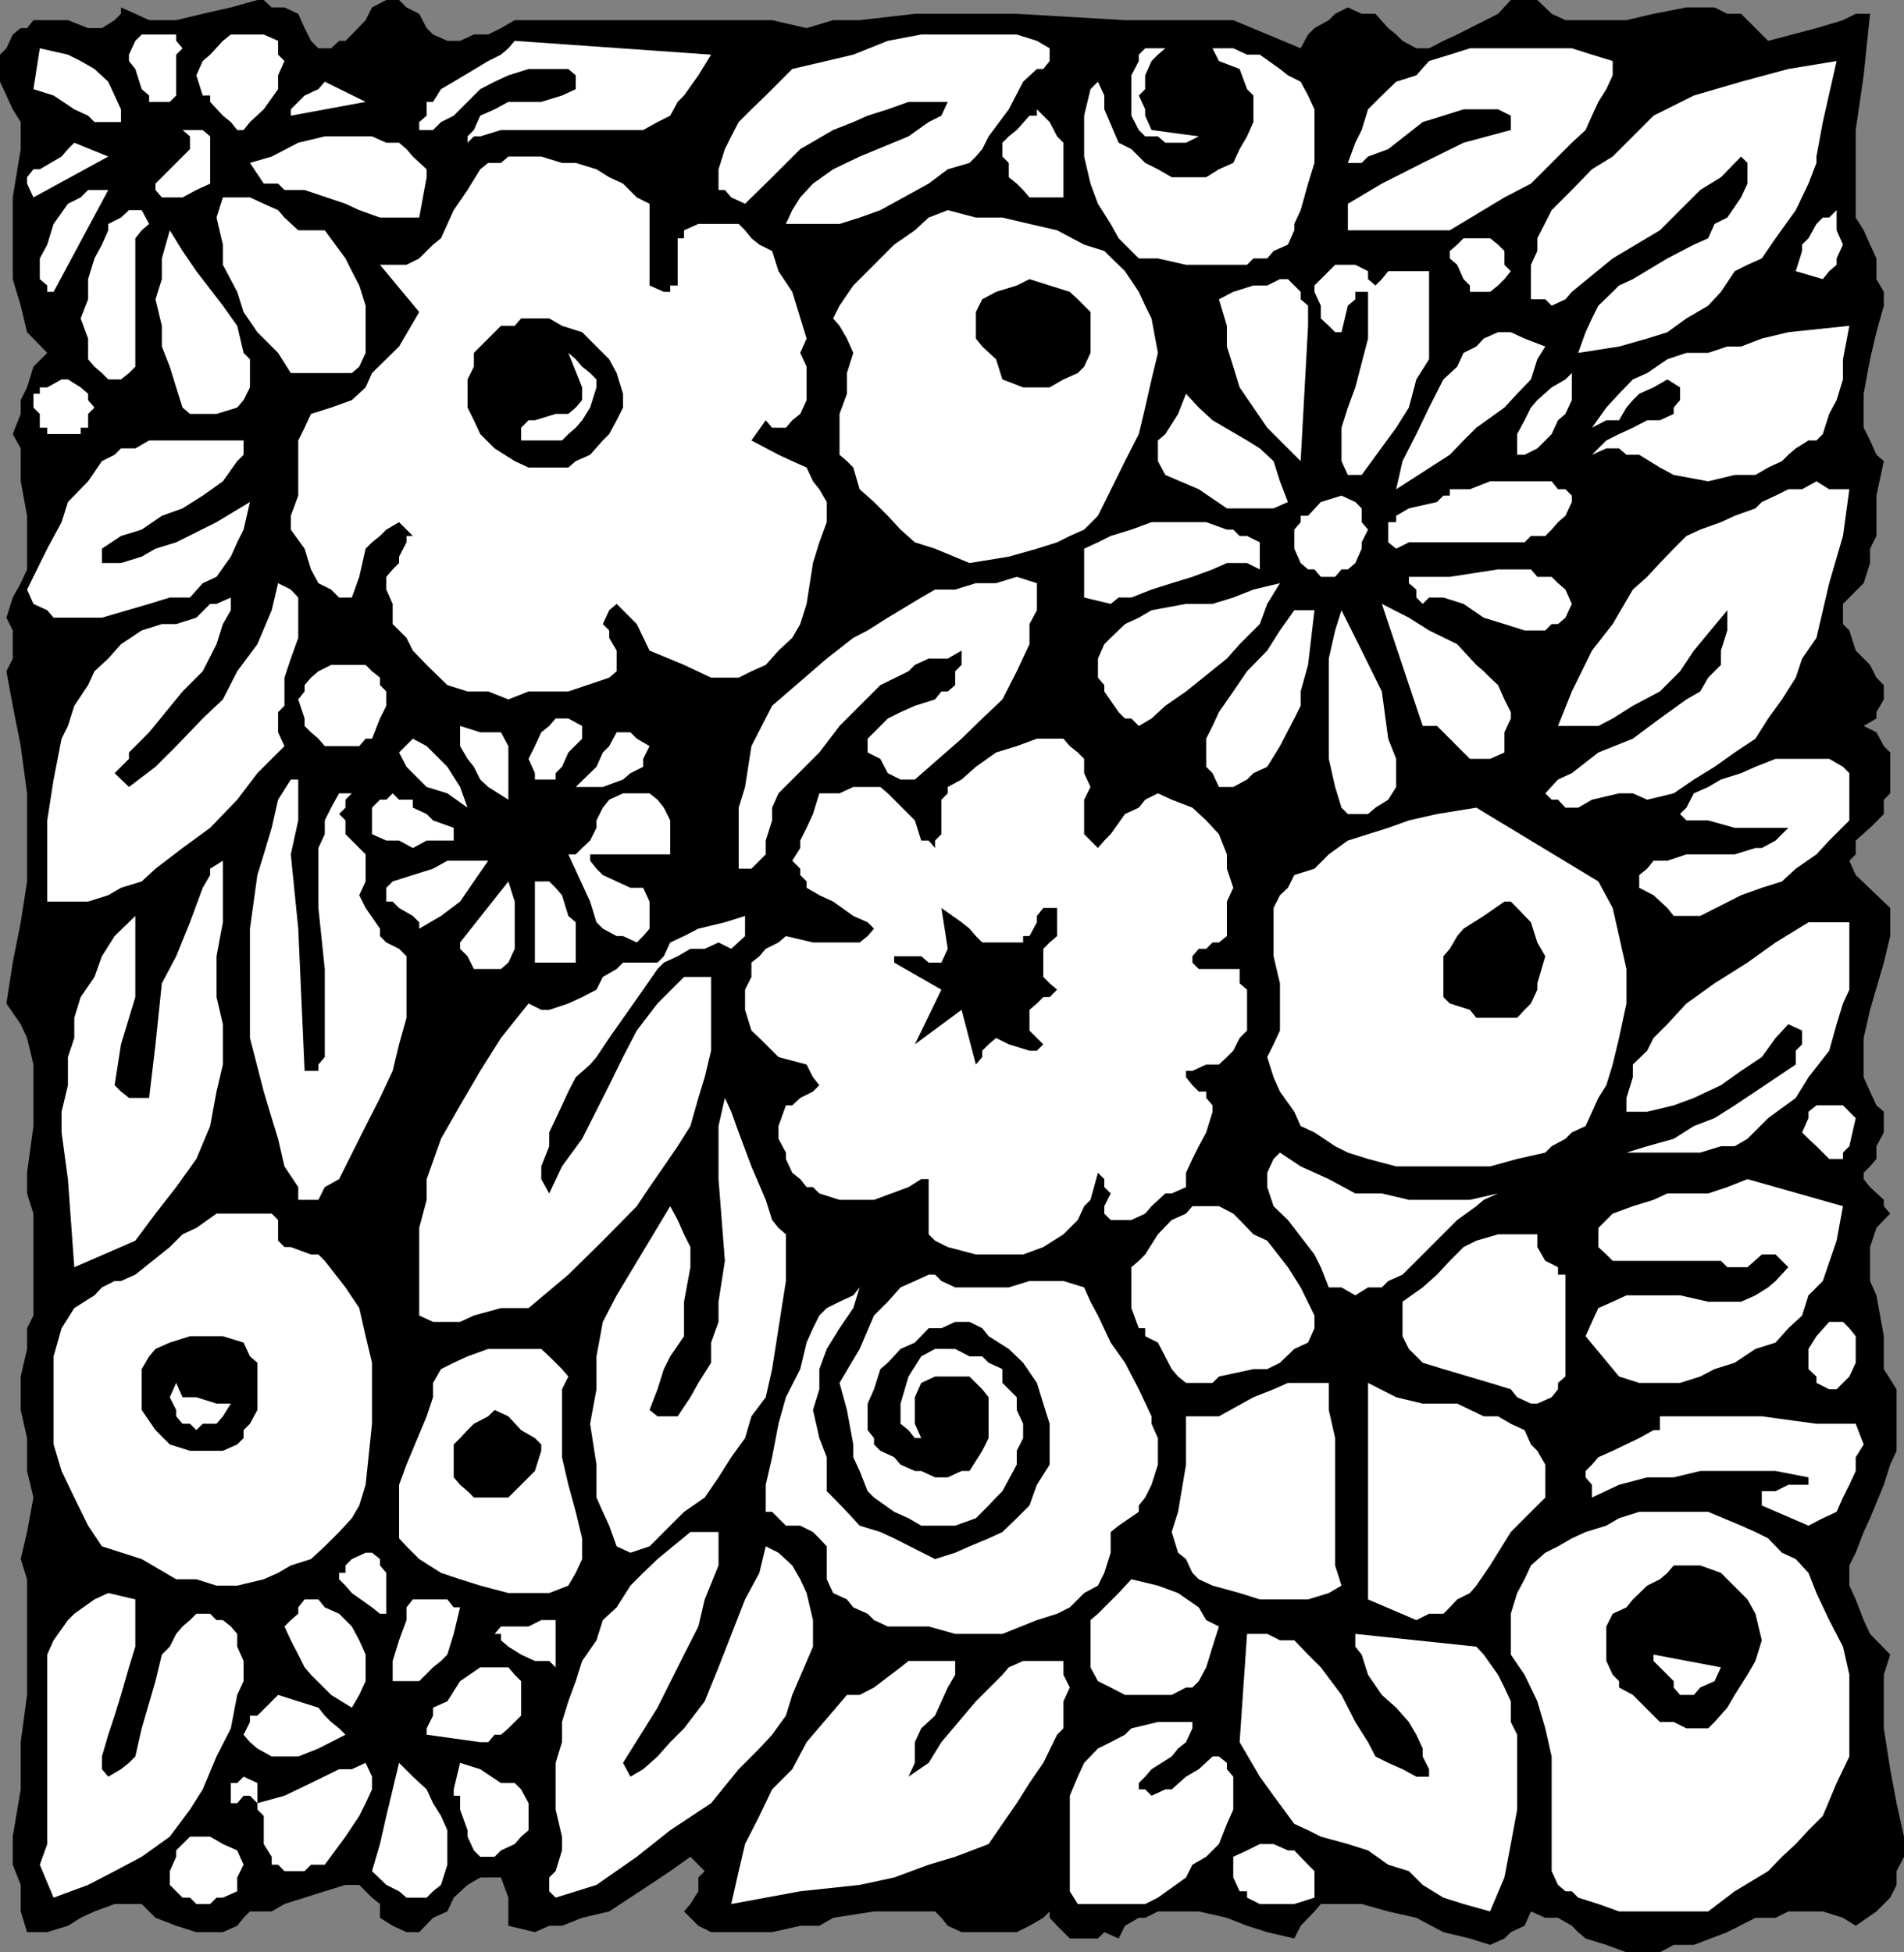 <svg xmlns="http://www.w3.org/2000/svg" width="358.801" height="367.898"><rect width="100%" height="100%" fill="#808080" stroke="none"/><path d="m333.203 7.7 9.098-2.4 5-1.5 2.402-1.198h2.7l-1.2 11.597-1.5 10.301V41l1.5 2.398 1.2 2.704 1.199 2.597v3.903L355 55v2.602l-1.398 5-1.2 5.097-1.199 6.5v6.403l1.2 2.398 1.199 2.7L355 86.897l-1.398 6.5V101l-1.2 2.398v2.704l-1.199 3.796-3.902 3.903v3.8l1.199 1.2 1.203 3.8 2.7 2.7 1.199 2.398 1.398 1.403v2.699l-1.398 2.398v1.2l-2.399 1.402 2.399 1.199 1.398 2.602 1.203 1.199v7.699L355 150.7v2.698L352.402 156l-2.699 2.398V161l-1.203 1.2 1.203 2.698 6.5 6.204v5.296l-1.203 5-2.598 8.903-1.199 5.3V203l1.2 2.7 1.199 2.6 1.398 1.2v3.898L353.602 216v2.398l-1.2 1.403-1.199 1.199v1.2l1.2 1.5 2.597 2.402v1.199l1.203 1.398-1.203 1.2-1.398 1.5-1.2 3.601v6.398l1.2 2.704L355 251.8v6.2l2.402 3.8v11.598L356.203 276 355 279.8l-2.598 6.302-1.199 2.597-1.5 3.903L348.5 295v3.8l1.203 2.598 1.5 3.903 1.2 2.597 3.8 3.903-1.203 3.8V325.7l1.203 7.7 1.2 6.402 1.398 6.3v3.797l-1.399 2.704v2.597l-1.199 2.403-2.601 2.597-3.899 2.7-2.402-1.5-3.801-1.2H337l-2.398 1.2H330.8l-5.301 2.703-6.297 2.398h-3.8l-2.602 1.398h-6.3l-3.797-1.398-3.902-1.2-1.399-1.198-1.199-1.204-2.601-1.5h-2.399L288.5 360.2l-1.2 2.7-2.597 1.203-1.203 1.199-2.7 1.199-3.8-1.2-5-1.198-5.098-2.704-5.3-1.199-5-1.398h-7.7l-1.199 1.398-2.601 2.7-1.2 2.402-5.101-1.2-3.801-1.203-3.797-1.5-5.3-1.199h-7.7l-2.402 1.2h-1.2L212 362.9l-1.2 2.402-2.698-1.2-1.2 1.2h-5.3l-1.2-1.2-1.199-1.203-1.402-1.5V360.2l-1.2 1.2-2.601 1.5-2.398 1.203h-10.399l-2.601-1.204-1.2-1.5-1.199-1.199h-11.5L157 361.4l-2.598 1.5h-3.601l-5.301 1.203H134l-2.398-1.204-2.7-2.699 1.2-1.398 1.5-2.403v-2.597l1.199-1.2-1.2-1.203-1.5-1.5-3.8 2.704-3.899 2.597-7.601 5-5.098 1.2-3.8 1.5H103.5l-2.7 1.203-5-1.204v-5.296l-1.398-3.801H90.5l-2.398 1.398-2.602 2.403-1.2 2.597-2.698 1.2L79 364.101h-2.398L74 362.898l-2.398-1.5v-2.597l-1.5-1.2-1.2-1.203-1.199-1.199h-2.601l-3.899 1.2-7.601 2.402-2.399 1.398h-4.101l-1.2 1.2-1.199 1.5L42 364.101h-5l-3.797-1.204-3.902-1.5-2.598-2.597h-5.101l-3.801 1.398-2.598 1.2-2.402 1.5-3.899 1.203h-3.8l-1.2-3.903v-5l-1.5-3.8v-5.297l1.5-8.903V328.3l1.2-8.903v-21.796l-1.2-3.801 1.2-5.102 1.199-6.5-1.2-5V271l-1.199-5.3v-6.302l1.2-5.199v-3.898l1.199-2.403V228.7l-1.2-3.8V221l1.2-8.8v-11.598l-1.2-5L3.903 193l-2.699-3.898 1.2-7.704 1.5-7.597 1.199-7.7V149.5l-1.2-8.898-1.5-7.602-1.199-6.5 1.2-2.398V118.8l-1.2-2.403 1.2-3.796 1.5-2.704 1.199-2.597V97.199l-1.2-6.5V84.5l-1.5-2.7 1.5-3.8v-2.602L5.102 73 6.3 69.102 8.902 66.5l-3.8-3.898-1.2-5-1.5-5V37.199l1.5-9.097V23l-1.5-2.398L1.203 18 0 15.398v-5.097l1.203-1.2 1.2-2.601 1.5-1.2h1.199L6.3 3.8h6.5l3.8 1.5h2.602l2.399-1.5L22.8 2.603V1.398l2.7 1.204L28.102 3.8h5.101l5-1.2L43.5 1.399 48.5 0h1.203l1.5 1.398h2.399l2.601 1.204 1.2 2.699 1.199 2.398L60 9.102h2.402l1.5-1.403h1.2L66.3 6.5l2.601-2.7 1.2-2.402L72.8 0h2.402l1.399 1.398L79 2.602 80.402 5.3l1.2 1.199L84.3 7.7h2.402L89.3 6.5H92l2.402-1.2L97 3.8h48.5l6.5 1.5 5-1.5h5l10.402-1.198h19.2L212 3.8h20.402l12.7 5.3 1.398-2.6 1.203-1.2 2.7-1.5 1.199-1.198L254 1.398l2.602 1.204h2.601l2.399 2.699 1.5 1.199 1.199 1.2 2.601 1.402h2.399L272 7.699l2.602-1.199 7.699-3.898L284.703 0h5l2.7 2.602L295 3.8h11.5l5.102-1.2 6.199-1.203h5.3l2.399 1.204h2.602L330.8 5.3l2.402 2.398"/><path fill="#fff" d="m197.8 11.5-1.198 1.5h-1.2l-2.601 2.398-2.7 5.204-3.8 5.097-1.2 2.403-1.199 1.398-1.199 1.2-4.101 1.198L175 34.602l-9.098 5L162 41l-3.797 1.2h-10.101l1.199-2.598 1.5-2.403 2.402-2.597L157 31.898l5-2.398 9.203-3.8L175 23l2.402-1.2 1.2-2.6h-7.399l-3.902 1.402L163.5 21.8l-2.7 1.2-3.8 1.5-6.2 3.602-5.3 5.296-5.098 5-2.601-1.199-1.2-1.398h-1.199v-3.903l1.2-3.796 1.199-2.403L139.203 23l2.399-2.398L144.3 18l5-5 11.5-2.7 6.5-2.6 6.3-1.2h18l3.801 1.2 2.399 1.402V11.5m106.102 0v2.7l-1.199 2.6-1.5 2.4L300 21.8l-1.2 2.7-2.597 2.398-7.703 7.704-5 2.597-10.297 6.2H254v-5l6.402-3.797 7.7-3.903 7.699-3.8 8.902-2.399v-2.7l-2.402-1.198h-6.5L272 21.8l-3.898 1.2-6.5 5.102L257.8 29.5l-1.2 1.2H254l1.402-3.802 1.2-2.398 1.199-3.898L260.402 18l2.7-2.602 3.8-1.199 2.399-2.699 3.902-1.2L277 9.103h19.203L300 10.3l3.902 1.199m-269.5-2.397L33.203 10.3V18L32 19.2h-3.898V18l-1.399-1.2L25.5 13l-1.2-1.5v-1.2l1.2-2.6 1.203-1.2h6.5v1.2l1.2 1.402M52.402 7.7v2.6l1.2 1.2-1.2 2.7v2.6l-2.699 3.802L47.102 23l-1.2 1.5h-1.199L43.5 23 42 21.8l-2.398-2.6V18h-1.399L37 14.2l1.203-2.7 1.399-1.2L42 7.7l1.5-1.2h6.203l2.7 1.2m192.699 7.698L246.5 18l1.203 2.602v10.097l-1.203 3.903-1.398 5-1.2 2.597v1.2l-1.199 2.703L240 47.3l-1.2 1.398h-2.597L235 49.9h-11.5l-5.297-1.2h-3.601l-3.801-3.8-1.5-2.7-2.399-3.8-1.402-3.797-1.2-5.102v-7.7l1.2-5 1.402-1.402 1.2 2.602v2.602l2.699 6.296 2.402 1.204 2.598 2.597 2.402 1.2 2.598 1.5h6.5l2.402-1.5 2.7-1.2 1.199-2.597L235 25.699 236.203 23v-5L235 16.8l-1.398-3.8-3.899-1.5-1.203-2.398h3.902L235 10.3h2.402l3.801 2.7 1.5 1.2 2.399 1.198M134 10.3l-2.398 3.9-2.7 3.8-1.199 1.2-1.402 2.6-2.399 1.2-2.699 1.5h-26.8L90.5 25.7h-1.2l-1.198 1.198V25.7l1.198-1.2 1.199-2.7 2.703-1.198 2.598-1.403h6.2L105.902 18l2.598-1.2v-2.6l-1.398-1.2h-7.5L95.8 14.2l-2.598 1.198-2.703 1.403-5 5L83.102 23l-1.5 1.5H79V23l1.402-1.2v-2.6h1.2l1.5-2.4 2.398-1.402L92 11.5l2.402-1.2 1.399-1.198L97 7.699l37 2.602"/><path fill="#fff" d="m219.602 9.102-1.399 1.199L217 11.5l-1.2 2.7v2.6l-1.198 1.2 1.199 2.602V21.8L217 24.5l8.902 1.2-2.402 1.198h-3.898l-1.399-1.199h-2.402l-1.2-1.199-1.398-2.7v-7.6l1.399-2.7v-1.2l1.199-1.198h3.8M22.8 23h-5l-1.198-1.2L14 20.603 10.102 18 6.3 16.8l1.2-7.697 5.3 1.199 2.403 1.199 2.598 1.5 2.601 2.398 2.399 5.204V23m323.301-11.5L343.5 23l-1.2 6.5v1.2l-1.5 3.902-2.398 5-3.8 5.296L332 48.7l-2.7 1.2-2.398 1.203L324.301 55l-2.399 2.602L317.801 60l-3.598 2.602-3.8 1.199-5.301 1.5-7.7 1.199 1.399-3.898L300 60l1.203-2.398 2.7-2.602 1.199-1.2 2.601-1.198 6.5-3.903 5-2.597 2.7-1.204 1.199-2.699L325.5 41l2.602-3.8 1.199-2.598v-3.903l-1.2-1.199-3.8 3.898-3.899 2.403-3.8 3.8-3.801 3.797-8.899 5.301L296.203 55 295 56.398l-2.598 1.204-1.199-1.204H288.5v-6.5l1.203-2.597v-2.403l2.7-5.296 3.8-3.801L300 31.898l3.902-2.398 7.7-7.7 7.601-3.8 8.899-2.602L337 13l9.102-1.5M54.8 21.8v-1.198L57.403 18 60 16.8l1.203-1.402 7.7 3.801L54.8 21.801M200.402 37.2H194l-1.2-1.4-1.198-1.198-1.5-1.204V30.7l-1.2-1.199v-2.602l1.2-1.199 1.5-1.199L194 21.8h1.402v-1.198L197.801 23l1.402 2.7 1.2 1.198V37.2M39.602 34.602 37 35.8l-2.598 1.398H30.5L29.3 35.8v-1.2l1.2-1.203 2.703-2.699 2.598-2.597v-2.403L34.402 24.5h3.801l1.399 1.2v8.902m40.8-1.204L79 41h-7.398l-3.899-1.398-2.601-1.204-7.7-2.597h-3.8l-1.2-1.2h-2.699L47.102 30.7l4.101-1.199 5-2.602 5-1.199h8.899l2.699 1.2h2.402l1.399 1.203L77.8 29.5l2.601 2.398v1.5M6.3 37.2l-1.198-2.598v-1.204l1.199-1.5H7.5l4.102-2.398 1.199-1.398L14 26.898l6.402 2.602-14.101 7.7m116.101 1.198v15.403l2.7 1.199h1.199v-1.2h1.402v-8.902h1.2v-1.5l2.699-1.199h7.601l1.2 1.2 1.199 1.5 1.5 1.203L145.5 47.3l1.203 3.8 2.598 3.9L152 63.8l-1.2 2.7 1.2 2.602v6.296L150.8 78l-1.5 1.2-1.198 1.402H145.5l-1.2-1.403L141.603 83l5.101 2.7 2.598 1.198L152 88.102l1.203 2.597 1.2 1.5 1.398 2.403v3.796l-1.399 3.801-1.199 3.903L152 113.8l-1.2 3.8-1.5 2.598-2.597 2.403-2.402 2.699-2.7 1.199-2.398 1.2H134l-5.098-2.4-6.5-2.698-2.402-5-1.2-1.204-2.597-2.597-1.402 1.199-1.2 2.602 1.2 1.199v1.398l1.402 2.403v3.898l-1.402 1.2-7.7 2.6h-7.5l-3.8 1.5L92 130.3h-3.898l-3.801-1.198-3.899-3.801-2.601-2.7-1.2-2.402L74 117.602V113.8l-1.2-2.7v-2.4l1.2-1.398 1.203-1.2v-1.203l1.399-2.699V101H77.8l-2.598-2.602-2.402 1.403L71.6 101l-1.5 1.2-1.199 1.198-1.199 5.301-1.402 3.903h-2.399l-1.5-1.5L60 109.898l-1.398-2.597-1.2-3.903-2.601-3.597v-2.602l1.402-3.8V83l1.2-2.398L58.601 78l3.8-1.2 3.899-1.402L68.902 73l1.2-2.7 5.101-5L79 58.8l-7.398-8.902h5L79 48.7l1.402-1.398 1.2-1.2 1.5-1.203 2.398-5.296 2.602-3.801 2.398-3.903L92 30.7h2.402l1.399-1.199H102l3.902 1.2h2.598l3.902 1.198 2.399 1.5 2.601 1.204L120 37.199l2.402 1.2M10.102 55h-1.2v-1.2L7.5 52.603V48.7l1.402-2.597 1.2-3.903 2.699-3.8 2.402-1.2 1.399-1.398h3.8L10.102 55"/><path fill="#fff" d="m61.203 43.398 3.899 5.301 1.199 2.403 1.402 2.699 1.2 3.8V66.5l-1.2 2.602-1.402 1.199H54.8L52.402 66.5 48.5 62.602 45.902 58.8 44.703 55 42 49.898v-3.796L40.8 41l1.2-3.8h5.102l2.601 1.198 2.7 1.204L53.601 41l2.601 2.398h5m284.9-3.796v3.796l1.199 2.704-1.2 2.597v1.2l-1.398 1.203-1.203 1.5-5.098-1.5 1.2-3.801v-1.2l1.199-1.203 1.5-2.699L343.5 41h1.203l1.399-1.398M214.602 55l1.199 2.602L217 60l1.203 6.5-1.203 5-1.2 5.3-1.198 5L212 86.899 206.902 97.2l-2.601 2.602-2.7 1.199-2.398 1.2-3.8 1.198-5.301 1.5-7.399 1.204-6.5-2.704-3.8-1.199-2.7-2.398-2.402-2.602-2.598-2.597L162 92.199l-1.2-4.097-1.198-1.204-1.399-1.199V78l1.399-3.8v-3.9l1.199-3.8-1.2-2.7-1.398-2.402L157 60l1.203-2.398 2.598-3.801 7.699-7.7 3.902-2.703L175 41l3.602-1.398 5.3 1.398h5L194 42.2l5.203 1.198 5.098 2.704 3.8 1.199L212 51.1l2.602 3.9m-186.5-12.8-1.399 1.198-1.203 1.5v24.204L24.3 70.3l-1.5 1.2h-2.398l-1.199-1.2-1.402-1.198-1.2-1.403v-3.898L15.204 60l1.399-3.602v-3.796l1.199-3.903 1.402-2.597 1.2-2.704V42.2L22.8 41l1.5-1.398h2.402l1.399 2.597M283.5 49.898l1.203 1.204-1.203 1.5-1.2 1.199L280.8 55H277v-1.2l-1.2-1.198-1.198-2.704-1.399-1.199v-1.398l1.399-1.2 1.199-1.203h5l1.5 1.204L283.5 47.3v2.597M45.902 75.398l-1.199 1.403L40.801 78h-5l-1.399-1.2-1.199-3.8L32 69.102 30.5 65.3v-3.903l-1.2-5 1.2-3.796v-3.903l1.5-5.3 2.402 3.902L37 51.1l5 6.5 2.703 3.797 1.2 5.102 1.199 1.2V73l-1.2 2.398M259.203 55v-1.2l1.2-1.198 1.199-1.5h7.699v16.597l-2.399 3.801-1.402 5.3-2.398 3.802-6.5 8.898H254l-1.2-2.602v-6.296L254 76.8l1.402-3.8 2.399-9.2V55h-2.399v1.398L254 57.602l-1.2 5h-1.198l-1.2-1.204-1.5-1.398v-2.398L247.703 55v-1.2l2.7-2.698 1.199-1.204h3.8l2.399 1.204v1.5l1.402 1.199V55M246.5 61.398l-1.398 25.5L241.203 83l-2.402-2.398-2.598-3.801L233.602 73l-1.2-3.898-1.199-3.801v-3.903l-1.5-5 2.7-1.398 3.8-1.2h2.598l2.402-1.198h1.5L245.102 55v1.398l1.398 1.204v3.796"/><path d="M205.5 62.602V66.5l-1.2 2.602-1.198 1.199-2.7 1.199-2.601 1.5h-5l-3.899-1.5-1.199-3.8-2.601-2.4-1.2-1.5v-5l1.2-2.402L187.703 55l3.899-1.2L194 52.603 201.602 55l1.5 1.398 1.199 1.204L205.5 58.8v3.8"/><path fill="#fff" d="m348.5 61.398-1.2 6.301V71.5l-1.198 3.898L344.703 78l-1.203 3.8-1.2 1.2h-1.5l-2.398 1.5L337 85.7l-1.2 1.198-2.597 1.204-2.402 1.398h-3.899l-5 1.2-6.5-1.2-2.601-1.398-3.899-2.403H306.5l-1.398-1.199h-2.399L300 85.7l1.203-1.2 1.5-1.5 2.399-1.2 2.601-1.198 2.7-1.403h2.398L315.402 78v-1.2l1.2-1.402V73l-2.399-1.5-2.601 1.5-2.7 1.2-1.199 1.198-1.203 1.403-1.398 2.398h-2.399L300 80.602l2.703-3.801 2.399-2.602 2.601-2.699 2.7-1.2 3.8-2.6 3.598-1.2h4.101l3.598-1.2h2.602L332 63.8l5-1.198 11.5-1.204"/><path d="m116.203 70.3 1.2 3.9v2.6l-1.2 2.4-1.402 2.6-1.2 1.2-2.398 2.7-2.703 1.198-1.398 1.204h-7.5L97 86.898 93.203 84.5 90.5 81.8l-1.2-2.6-1.198-2.4v-5.3l1.199-2.398V66.5L92 63.8l1.203-1.198 1.2-1.204H97L98.203 60h5.297l2.402 1.398 3.801 1.204 5.098 5.097 1.402 2.602"/><path fill="#fff" d="m291.203 65.3-1.5 2.4-1.203 3.8-2.598 2.7-2.402 2.6-5.297 3.802L275.801 83l-2.598 2.7-10.101 6.5 1.199-5.302 2.601-5.097 2.399-5L272 71.5l2.602-2.398L275.8 66.5l2.402-1.2 1.399-1.5 2.699-1.198h2.402l2.598 1.199 3.902 1.5M112.402 73l-1.199 3.8-1.5 2.4-1.203 1.402-1.398 1.199-1.2 1.199h-7.699v-2.398l1.399-1.403h1.199L104.703 78h2.399l1.398-1.2 1.203-1.402V73l-2.601-6.5 1.398 1.2 1.203 1.402 1.5 1.199 1.2 1.199V73m183.8-2.7v5.098L295 78l-1.398 1.2-1.2 2.6-2.699 2.7-2.402 1.2h-1.399v-3.9l1.399-2.6 1.199-2.4 1.203-1.402 2.7-2.398L295 71.5l1.203-1.2M17.8 76.8 16.603 78v2.602h-1.399V81.8h-6.3v-1.2H7.5V78l-1.2-1.2v-2.6h1.2V73h1.402l2.7-1.5H12.8l2.402 1.5 1.399 1.2v1.198l1.199 1.403m224.903 17.801L240 95.8h-8.797l-5.3-3.602-6.301-2.699-1.399-2.602V83l1.399-1.2L222 78l1.5-3.8 2.402 2.6 2.598 2.4L235 83l2.402 1.5L240 86.898l1.203 3.801 1.5 3.903M45.902 83v2.7l-1.199 1.198L42 90.7l-3.797 2.7-3.8 2.402L30.5 97.2l-3.797 2.602L22.801 101l-3.598 2.398v2.704h3.598l3.902-1.204 2.598-1.5 3.902-1.199 7.598-3.8 6.3-3.797-1.199 5.199-1.199 2.398-1.203 2.7-2.7 3.8-2.597 1.2-2.402 2.703H32l-3.898 1.199-8.899 2.597h-9.101L8.902 115l-2.601-1.2-1.2-2.698 3.801-7.704 2.7-5 1.199-3.796 3.8-3.903 2.602-3.8 2.399-1.2L22.8 84.5h2.7l2.602-1.5h17.8m250.301 11.602L295 97.199l-1.398 1.2-1.2 1.402-1.199 1.199H288.5l-1.2 1.2h-21.8l-2.398 1.198-1.5-1.199v-3.8h1.5v-1.2l2.398-1.398 5.3-1.2 1.2-1.203h1.203V92.2H277l3.8-1.5h11.602l1.2 1.5H295l1.203 1.2v1.203M348.5 92.2l-1.2 8.8-2.597 8.898-2.402 10.301-2.7 3.903-1.199 3.597-2.601 4.102-2.598 3.597-2.402 3.801-3.899 2.602-3.8 2.699-3.899 2.398-3.8 2.602-5 1.2-2.7-1.2h-2.601L300 150.7l-2.598 1.5H295l-1.398-1.5h-1.2l-1.199-1.2 2.399-2.602 2.601-1.199 5-3.898 6.5-2.602 5.098-3.8 5-3.598 2.601-1.5 1.5-2.602 2.399-2.398v-2.7l1.199-3.8V115l-6.297 7.602-2.601 3.898-3.801 3.8-5.098 2.7-3.8 2.398-2.7 1.403h-7.601l2.601-6.5 3.797-7.7 3.902-5 3.801-6.5 2.7-2.402 2.398-2.597 2.601-2.704 2.399-2.398 2.601-1.2 3.899-1.402 2.601-1.199 3.899-1.398L332 94.6l2.602-1.203L337 92.2h2.602l2.699-1.5 2.402 1.5h3.797M254 107.3h-1.2l-1.198 1.4h-2.7l-1.199-1.4H246.5l-1.398-1.198-1.2-2.704v-3.597l1.2-1.403V97.2h1.398l2.402-2.597 3.899-1.204 2.601 1.204 1.2 1.199v2.597l1.199 1.403-1.2 2.398v1.2l-1.199 2.703L254 107.3m-16.598-3.902v3.903L235 106.1h-3.797l-2.703 1.2-3.797 1.398-3.902 1.2-3.801 1.203-3.797 1.5h-2.402l-1.5 1.199-5-1.2v-9.203l2.601-1.199 2.399-1.199 3.902-1.2 3.797-1.4h10.3l3.903 1.403h1.2l1.199 1.199H235l2.402 1.2v1.198m58.801 10.401L295 116.399l-1.398 1.204h-1.2l-1.199 1.199h-3.902l-3.801-1.2-3.898-1.203-3.801-2.597-3.801-1.2h-2.7l-1.198 1.2-1.2-1.2v-1.5l-1.402-1.203V108.7h7.703l9.098-1.398h6.199l1.203 1.398h2.7l1.199 1.2 1.398 1.203 1.203 2.699m-100.801-3.904V115L194 117.602v3.796l-2.398 5.102-2.7 5.3-3.8 3.598-3.899 3.801-8.8 7.7h-2.7l-2.402-1.2-1.399-2.699-2.402-1.2v-2.6l1.203-1.2 1.2-1.2 1.398-1.402 2.402-1.199 2.7-1.199 3.8-1.2 1.2-1.5h1.199l1.398-1.198V126.5l1.203-1.2v-2.698l-2.601 1.5H175l-2.598 1.199-1.199 1.199-5.3 2.602L162 133l-3.797 3.8-3.8 5-7.7 7.7-1.203 2.7v2.402l-1.2 3.796V161l-2.698 2.7h-2.399v-11.5l1.2-3.9 1.199-7.698L145.5 133l10.3-8.898 5-3.903 2.7-1.398 3.8-2.403 6.302-3.796 2.601-1.5H180l3.902-1.204h3.801l3.899-1.199 3.8 1.2m45.801-.001-2.402 3.903-1.399 3.8-3.8 3.797-2.399 2.704-7.703 6.199-3.898 2.699-2.602 2.398-2.398 1.403-1.399-1.403H212l-1.2-1.199-2.698-3.898v-1.2l-1.2-1.402v-3.597l1.2-2.704 1.199-1.199 2.699-2.597 2.602-1.204L217 115l6.5-1.2h5l3.902-1.198 3.801-1.5 5-1.204M53.602 140.602l-5.102 5.097-3.797 5L39.602 156l-5.2 3.8-5.101 3.9-2.598 2.402-3.902 1.199-2.399 1.398-3.8 1.2h-7.7v-15.297l1.2-7.704 1.5-7.699 1.199-2.398L14 133l2.602-3.898L17.8 126.5l2.601-2.398 2.399-2.704 3.902-2.597 3.797-1.2h2.703L37 116.399l2.602-2.597H40.8l2.699-1.2V115l-1.5 2.602-1.2 3.796-2.597 5.102-3.8 3.8-6.301 7.7-3.801 3.8v1.2l-2.7 2.7 2.7 2.6 5-3.8 3.902-3.898 5-5.204L42 131.801l2.703-5.301 3.797-5.102L51.203 115l1.2-5.102 2.398 1.204 1.402 1.5v7.597l-1.402 3.903-1.2 3.597V133l-1.199 1.2v3.8l1.2 2.602M283.5 141.8l-2.7 1.2H277l-6.2-6.2h-2.698l-7.7-23 5.098 2.598 3.8 2.403 5.302 2.597 3.601 3.903 1.399 1.199 1.199 1.2 1.5 1.402 1.199 2.699 1.203 2.398v1.2L283.5 138v3.8M247.703 115l-1.203 10.3-1.398 5v2.7l-1.2 2.398-2.699 5.204-2.402 3.898-2.598 1.2-1.203 1.198-2.598 1.403h-2.699l-1.203-2.602-1.2-1.199v-5.3l1.2-2.4 1.203-2.6 2.7-3.9 2.597-3.8 3.8-3.898 2.403-3.801 2.7-3.801h3.8m15.399 33.3-1.5 2.4-2.399 1.5-1.402 1.198H254l-1.2-1.199-1.198-3.898-1.2-5.301v-18.898l1.2-5.301L252.8 115l3.8 7.602 3.801 7.699 1.2 8.898 1.5 3.801v5.3M72.8 133l-1.198 2.398-1.5 3.801h-1.2l-1.199 1.403h-6.5L60 139.199 58.602 138l-1.2-1.2v-1.402l-1.199-3.597 1.2-1.5v-1.2l1.199-1.402L60 126.5l2.402-1.2h6.5l1.2 1.2 1.5 1.2v1.402L72.8 130.3v2.7m36.903 3.8v2.4l-2.601 2.6-1.2 2.7-1.199 1.2v1.198h-3.902V145.7L99.6 143l1.2-2.398L102 138l1.5-1.2 1.203-1.402h2.399l2.601 1.403M94.402 138l1.399 2.602v10.097L92 148.301l-1.5-1.403-1.2-2.398-1.198-1.5-1.399-2.398V136.8L90.5 138h3.902m28 2.602L121.203 143v1.5l-2.402 1.2-1.399 1.198-3.8 1.403H108.5l3.902-3.801 1.2-2.7 1.199-1.198 1.402-2.602h2.598l1.199 1.2 2.402 1.402"/><path fill="#fff" d="m205.5 148.3-1.2 2.4v6.5l2.602 2.6 1.2-1.402 1.199-1.199 2.699-3.8 2.602-1.2 1.199-1.5 2.402-1.199 2.598 1.2 3.902 1.5 2.598 2.402 2.402 2.597 1.5 3.801v2.7l1.2 3.6-1.2 2.598v6.5l-1.5 1.204H228.5l-1.2 1.199h-1.398l-1.199 1.398v1.2l1.2 1.203h7.699v2.699L235 186.5v7.7l-1.398 1.402-1.2 2.398-1.199 1.2-1.5 1.402h-2.402l-2.598 1.199H223.5V203l1.203 1.5 1.2 1.2h1.398v1.198l1.199 1.403v1.199l-1.2 3.898-1.398 2.602-1.199 2.398L223.5 221v2.7l-2.7 1.198h-1.198L217 227.301l-1.2 1.398-2.597 1.2h-3.902l-1.2-1.2v-1.398l1.2-2.403-1.2-1.199v-1.5L206.903 221l-1.402 5.102-1.2 1.199-1.198 2.597-1.5 1.5-1.2 1.204-3.8 2.398-3.801 1.398h-8.899l-5.3-1.398-2.399-1.2-1.203-1.198v-10.403h-1.398l-2.399 1.5-6.5 2.403h-6.5l-3.8-1.204-1.2-1.199H152l-1.2-1.5-1.5-1.199-1.198-2.602V217.2l-1.399-2.597V212.2l1.399-3.898h1.199l1.5-1.403 2.402-1.199 1.2-1.199-1.2-1.5-1.203-2.398-5.297-1.403-1.203-1.2-2.398-2.398-1.5-1.403-1.2-3.898V186.5l1.2-2.398v-2.704l1.5-1.199 1.199-1.398 2.402-1.2 1.399-1.203 5.101 1.204H162l1.5-1.204 1.203-1.398-1.203-1.2-2.7-1.198-3.8-2.704-2.598-1.199-2.402-1.398v-1.2l-1.2-1.203V163.7l-1.5-1.5 1.5-2.398v-1.403L152 156l1.203-2.602 1.2-3.898h3.8l2.598-1.2h5.101l1.399 1.2 5.101 5.102 1.2 3.796H175l1.203 1.403v-1.403l1.2-1.199v-6.5l1.199-1.199v-1.2l2.601-1.402 2.7-2.398 3.8-2.7 3.899-1.198 3.8-1.403h5l1.2 1.403 1.5 1.199L204.3 143v2.7l1.199 2.6m-117.397 3.9-3.801-2.7-3.899-1.2-3.8-3.8-1.399-2.7 2.598-2.6 2.601 1.402 3.899 3.898 2.402 3.8 1.399 3.9m260.398 2.402-3.797 3.796-2.402 2.602-3.899 2.7-2.601 2.402L332 167.3l-3.898 1.398-7.7 3.903h-5l-1.199-1.5-2.601-2.403-2.7-1.398v-2.403l1.5-1.199 1.2-1.5h2.601l3.598-1.199h9.101l3.899-1.2H332l2.602-1.402L337 156h-10.098l-5-1.398h-4.101l-1.2-1.204 1.2-1.199 1.402-2.699 2.7-1.2 2.398-1.402 3.8-1.199 2.7-1.199 3.8-1.5h10.102l2.598 1.5 1.199 1.2v8.902m-292.297-7.704v7.704L54.801 161l1.402 14 1.2 26.8H60v-1.198l1.203-1.403v-16.597L60 171.102V159.8l1.203-2.602v-2.597l1.2-2.403 1.5-2.699H66.3l-1.2 1.2v1.5l-1.199 1.198 1.2 1.204v2.597l3.8 3.801v5.102l-1.199 2.597 1.2 2.403L71.601 175v1.398l1.199 1.204 2.402 1.199 1.399 1.398v11.602l-1.399 5-1.203 5-2.398 5.097-2.7 5.301-5 10-2.699 1.5L60 226.102h-3.797v-2.403l-2.601-3.898-1.2-5.2-1.199-3.902-1.5-5-2.601-10.097V175l1.398-10.102L49.703 161l1.5-5 1.2-5.3 2.398-3.802h1.402m70.097 7.704V161h-15.097v1.2l1.2 1.5 1.199 1.198 2.601 1.204 2.598 1.199h2.402l1.2 2.597V175l-1.2 1.398-1.203 1.204-2.598-1.204h-1.199L113.602 175l-1.2-1.2-1.199-3.902-4.101-8.898h1.398l1.203-1.2 1.5-1.402 1.2-2.398v-1.398l1.199-2.403 1.199-1.5 2.601-1.199h5l1.5 1.2 1.2 1.5 1.199 2.402M85.5 156v2.398h-5.098l-2.601 1.403-2.598-1.403h-2.402l-2.7-1.199v-5l1.5-1.5h1.2L74 149.5l1.203 1.2h2.598v1.5l2.601 1.198 1.2 1.204L85.5 156m215.703 10.102 2.7 5 1.199 5.296 1.398 6.204v6.5l-1.398 6.5-1.2 5-1.199 3.898-1.5 2.398-2.402 5.301-2.598 1.2-1.203 1.203-2.598 1.398-1.199 1.2-5.3 1.198-5.102 1.403h-17.7l-5.3-1.403L254 217.2l-2.398-1.2-3.899-2.602-2.601-1.199-1.2-2.699-2.699-3.8L240 203l-1.2-3.8 1.2-2.4 1.203-2.6v-8.9L240 180.2v-9.098l1.203-2.403 1.5-1.398 1.2-2.403 3.8-1.199 2.7-2.699 3.597-2.602 7.602-2.398 3.898-1.398 5.3-1.204 7.403-1.199 23 13.903M40.8 187.898 42 193v7.602l-1.2 5.097-1.198 6.5L37 218.4l-3.797 5.3-3.902 5-3.801 5.102-11.5 5-1.2-16.602-1.198-8.8v-3.9l1.199-5v-5.3L14 195.601V191.8l1.203-3.903 2.598-3.796 1.402-3.903 2.399-3.8 3.898-3.797v15.296l-2.7 8.903-1.198 7.699 1.199 1.2 1.5 1.198h3.8l1.2-10.097 1.199-11.5 2.703-5.102 2.598-6.398 2.402-6.5 1.399-2.403V163.7L42 162.2v11.602l-1.2 6.398v7.7"/><path fill="#fff" d="m92 162.2-2.7 3.902-2.597 3.796-3.601 2.704L79 175v-1.2l-1.2-1.198-2.597-1.5L74 169.898h-1.2v-2.597l1.2-1.2 3.8-1.203 3.802-1.199 2.699-1.5H92m2.402 20.403h-5.101l-1.2-2.403-1.398-1.398v-1.2l9.098-11.5L97 169.899v8.903l-1.2 2.597-1.398 1.204M108.5 175v6.398h-7.7v-15.296h2.7l1.203 1.199 1.2 1.398 1.199 3.903 1.398 1.199V175"/><path d="m291.203 180.2-1.5 5.1v1.2l-1.203 2.602-1.2 1.199-1.398 1.5h-7.699L277 190.3l-3.797-1.2-1.203-1.203V180.2l1.203-1.398 1.399-2.403L275.8 175l3.8-2.398 3.899-2.704h1.203l1.2 1.204 2.597 2.699 1.203 3.8 1.5 2.598m-98.402-2.597v-1.204h1.2l1.402-2.597v-1.2l1.2-1.5h2.601v5.297l-1.402 1.204-1.2 1.199v5.3l1.2 1.2 1.402 1.199-1.402 1.398h-1.2l-1.199 1.204L194 190.3v3.898l2.602 2.602-1.2 1.199H194l-3.898-1.2-2.399-1.198-1.402 1.199-1.2 1.199v1.2l-1.199 1.402-2.699-10.301-8.8 6.5 5-10.301-8.903-5.102V180.2h5.102l1.398 1.2h2.402l1.2-2.598-1.2-7.7 3.801 2.7 1.5 1.199 1.2 1.398 1.199 1.204h7.699"/><path fill="#fff" d="m137.8 178.8-2.398-1.198-2.601 1.199h-2.7l-2.398 1.398-2.601 1.2-1.2 1.203-2.699 3.898-6.402 9.102-2.399 3.597-1.199 1.403L108.5 203l-1.398 2.7-1.2 2.6-2.402 5.098V216l-1.5 3.8v2.4l1.5 2.698 2.402-5.097 3.801-5.2 5.098-10.101 2.601-5.3 2.598-5 3.902-5.098 5-5H134V198l-1.2 5-1.198 3.898-1.5 5.301-2.399 3.801-2.601 3.8-2.7 3.9-2.402 3.6-6.398 6.5-6.5 6.4-7.5 6.3h-5.2l-5.101 1.398-2.598 1.204h-5.101L79 247.898v-16.5l1.402-5.296v-3.903l2.7-7.597 3.601-6.301 3.797-6.5 3.902-6.2 5.2-6.5 2.398 1.2h1.5l3.602-1.2 2.601-1.203 2.7-1.398 1.199-2.398 2.601-1.5 1.2-1.204h6.5l1.199-1.199 1.199-2.597 2.601-1.204 2.7-1.398 5-1.2 3.8-1.198v3.796l-2.601 2.403M348.5 173.8v12.7l-1.2 2.602-1.198 3.898-1.399 5-3.902 5-2.399 3.898-5.199 3.801-3.902 3.903-2.399 1.398h-2.601l-3.899 1.2H306.5l3.902-1.2 5-1.398 3.801-2.403 3.899-1.5 3.8-2.398 3.899-2.602 7.601-5.097V198l1.2-1.2v-2.6L337 193l-2.398 2.602-2.602 3.597-3.898 2.602-3.801 2.699-5.098 2.398-3.8 1.403-5 1.199H306.5v-2.602l1.203-3.898v-2.398l2.7-2.602 1.199-2.398 2.601-2.602 3.598-3.898 5.3-3.801 6.2-3.903 5.3-3.796 6.2-3.801h7.699m1.203 36.899L348.5 216l-1.2 1.2v1.198h-2.597L343.5 217.2l-1.2-1.2-1.5-1.398-1.198-1.204 1.199-2.699V209.5l1.5-1.2h5l1.199 1.2 1.203 1.2m-201.601 21.902v8.796l-1.399 8.903L145.5 258l-1.2 5.3-2.698 3.598-1.2 4.102-2.601 3.602-2.399 3.796-2.601 3.801-3.899 2.7-6.5 6.5-3.601 1.203-2.598-1.204-1.402-3.898-1.2-2.602-1.199-2.699V276l-1.199-7.7 1.2-6.5v-6.198l1.199-6.5 2.601-5 10.098-16.801 1.402 2.597 1.2 2.704 1.199 2.398v3.8l-1.2 6.5v6.5l-2.601 3.802-1.2 2.398-1.199 3.8-1.5 3.9 1.5 1.198h3.801l2.399-3.597 1.5-2.7 2.398-3.8V253l1.402-3.898V245.3l1.2-7.7-1.2-15.402v-10l1.2-5.3 1.199 2.601 1.402 3.898 2.399 6.403 2.699 6.3 1.199 3.797 1.203 1.5 1.399 1.204m134.198-7.703-2.698 1.204-1.399 1.199-3.601 2.597L264.3 240.2l-2.7 1.2-1.199 1.203H257.8l-2.399 1.5-2.601-1.5h-2.399l-1.5-3.801-1.199-2.403-5-6.5-2.703-2.597-1.2-3.602V221l1.2-2.602 1.203-1.199 3.899 2.602 5.3 2.398 5 2.7h5l5.098 1.203H277l5.3-1.204m65 2.402-1.198 6.5-2.602 7.598-2.7 2.704-1.198 3.796-2.602 2.403-2.398 2.699-3.801 1.2-3.899 2.6-3.8 1.2-2.7 1.398-3.8 1.204h-7.7l-3.8-1.204-6.301-7.597 1.199-2.7 1.203-2.601 2.7-1.2 2.597-1.198h10.102l5.3 1.199h6.2l2.699-1.2 2.402-1.5 1.399-1.203 2.398-2.597-1.2-1.2-1.198-1.203H332l-2.7 2.403h-3.8l-1.2-1.2h-20.398l-1.199-1.203-1.5-1.398v-3.602l2.7-2.699 3.8-1.398 3.899-1.2 2.601-1.203h7.7l3.597-1.199 3.8-1.5 18 5.102m-99.597 20.597v2.403L246.5 253l-2.598 1.2-2.699 2.6-2.402 1.2h-2.598l-6.5 1.398-1.203 1.204h-5l-1.5-1.204-1.2-1.398-2.597-5-2.402-1.2v-1.5h-1.2l-1.398-3.8v-7.7l1.399-1.198 1.199-1.204 2.402-3.796 2.598-2.704 2.699-1.199 1.203-1.398h5l2.7 1.398 1.199 1.2 2.601 2.703 2.598 1.199 3.902 5 2.399 3.8 2.601 5.297m-195.301-18v3.903l1.2 1.199H54.8l3.8 1.398H60l1.203 1.204 3.899 5 2.601 3.898 1.2 5.3 1.199 5v11.5l-1.2 11.5-1.199 3.9-1.402 2.402-2.399 2.597-2.699 2.7-2.601 2.402L54.8 295l-2.399 1.398-2.699 1.204-5 1.199H40.8L37 297.6h-3.797l-6.5-3.8-7.5-2.403-2.601-3.898L14 282.2l-2.398-5-1.5-5v-16.598l1.5-5.301L14 246.5l3.8-2.398 1.403-1.5 2.399-1.204H22.8l2.7-1.198L32 235l2.402-2.398L37 231.398l3.8-2.699h10.403l1.2 1.2M295 240.2v19.198l-1.398 1.204v1.199l-1.2 1.5-2.699 1.199H288.5l-2.598-1.2-1.199-1.5-3.902-1.198L272 258l-3.898-1.2-2.602-2.6-1.2-2.4v-6.5l3.802-2.698 2.699-2.403 2.402-2.597 2.598-2.602 2.402-1.2 4.098-1.198h7.402V235l1.5 2.602 2.399 1.199v1.398H295m-90.7 2.403 1.2 2.699 1.402 2.597 2.399 5.102 2.699 3.8 2.602 5 2.398 5.098v1.403l1.203 2.699v5L217 279.8l-1.2 2.4-1.198 1.5v1.198L210.8 287.5l-1.5 1.2v3.902l-1.2 3.796-1.199 2.403-2.601 1.398-2.7 2.7-2.398 1.203-3.8 1.199-6.5 2.597H180l-5-1.398h-7.7l-2.597-1.2-1.203-1.198-2.7-1.204-1.198-1.5L157 300.2l-1.2-2.597v-6.204l-1.398-1.5-1.199-1.199-2.402-1.199h-2.7l-2.601-2.602h-1.2v-5.097l1.2-5.2 1.203-6.3 1.399-5L150.8 258l1.199-5 1.203-2.7 1.2-2.402 1.398-1.398 2.402-1.2 2.598-1.198 1.199-1.5-1.2 3.898-2.597 3.8-2.402 3.9-1.399 3.8v3.8l-1.199 3.9 1.2 5.3 1.398 3.602V281l1.199 1.2 2.602 2.698L162 287.5l3.902 1.2 2.598 1.198 7.703 3.903 3.797-1.2 2.703-1.203 3.598-1.5 2.601-1.199 2.7-2.597 2.398-2.403 1.402-3.898 2.399-3.801v-7.7l-1.2-3.8-1.199-3.898-2.601-3.801-2.7-2.602-3.8-2.398-1.2-1.5-2.398-1.2H180l-2.598 1.2H175L172.402 253l-2.699 1.2-2.402 2.6-1.399 1.2-1.199 3.8-1.203 2.7v5l1.203 1.5v1.2l1.2 1.198 2.597 1.204 1.203 1.398 2.7 1.2h1.199l2.601 1.198h2.399l2.601-1.199h1.5l2.399-3.8L186.3 271v-7.7l-1.2-1.5-1.199-1.198-1.199-1.204h-6.5l-2.601 1.204-1.2 2.699v5l1.2 2.699h-1.2l-1.199-1.5-1.5-1.2v-3.8l1.5-5.102 2.399-3.796 2.601-1.403H180l2.703 1.403h2.399l1.199 1.199 2.601 1.199v2.602l2.7 2.699v2.398l1.199 2.602V271l-1.2 2.398V276l-2.699 5-1.199 1.2-1.402 1.5-1.2 1.198-1.199 1.204L180 287.5h-6.398l-2.399-1.398-2.703-1.204-3.797-2.699L163.5 281l-1.5-3.8-1.2-2.598v-2.403l-1.198-6.5-1.399-5.097 3.797-6.403 2.703-6.3 2.598-2.598 2.402-2.7 2.7-1.203L175 240.2h1.203l1.2 1.2 2.597 1.203h10.102l3.898-1.204h6.402l3.899 1.204M349.703 253v3.8l-1.203 2.598-1.2 1.204-1.198 1.199h-1.399l-2.402-1.2v-1.203L340.8 258v-3.8l1.5-2.4 2.402-2.698h2.598l1.199 1.199 1.203 1.5V253"/><path d="M48.5 261.8v3.9l-1.398 2.6-1.2 1.2v1.5l-1.199 1.2L42 273.397h-6.2L32 272.2l-2.7-2.699-2.597-3.8V258l1.399-2.398 1.199-1.403L32 253l3.8-1.2H42l3.902 1.2 1.2 2.602L48.5 256.8v5"/><path fill="#fff" d="m107.102 259.398-1.2 2.403v12.8l1.2 5.2 1.398 5.097 1.203 5v3.903l-1.203 2.597-1.398 2.403-3.602 1.398h-7.7l-5.3-1.398-3.797-1.2-3.601-1.203L79 293.801l-2.398-2.403-1.399-1.5v-10.097L76.602 276l3.8-9.102 1.2-3.597v-2.7l1.5-2.601 2.398-1.2 2.602-1.198L92 254.199h10l1.5 1.403 1.203 1.199 1.2 1.199 1.199 1.398m143.3 1.204v5.097l1.2 5.301v24l1.199 3.8-2.399 1.4-3.902 1.198h-9.098l-3.8-1.199-5.102-1.398-2.598-1.2-1.199-1.203-1.203-2.597-1.5-1.2-1.2-3.902 1.2-3.8 1.5-8.899v-9.102h6.203l6.5-3.597 3.797-1.5 2.703-1.2h7.7m40.8 21.599-1.5 1.5-1.203 1.198-3.797 3.801-3.902 6.301-2.598 3.8-1.203 1.4-2.398 1.198-1.399 1.5-1.203 1.204h-2.7l-2.398 1.199-9.101-3.903v-40.796l5.3 2.699 5 1.199h6.5l5 2.398h2.7l2.402 1.403 2.598 1.199 1.199 2.7 1.203 1.198 1.5 2.602v6.2M43.5 264.5l-1.5 2.398-1.2 1.403h-2.597L37 269.5l-1.2-1.2h-1.398l-1.199-1.402V265.7L32 263.301l1.203-2.7 1.2 2.7H37l3.8 1.199h2.7m306.203 3.8 1.5 3.9-1.5 2.402v2.597l-1.203 2.602-1.2 2.398-1.198 2.7-2.602 1.203-2.7 1.398-8.8-3.8V281h2.602l2.398-1.2h3.8v-1.402l-6.198-1.199h-14.2l-5 1.2h-5l-5.3 1.402-5.102 2.398v-2.398l-1.2-1.403V277.2l1.2-1.2 1.203-1.398 2.7-1.204 5-2.398 2.699-1.5h1.199v-2.602H332l10.3 1.403h7.403"/><path d="m102 273.398-1.2 3.801-1.198 1.2-1.399 1.402L97 281l-1.2 1.2h-6.5l-1.198-1.2-1.399-1.2-1.203-1.402V272.2l1.203-1.2 1.399-1.5 1.199-1.2L92 266.899l1.203-1.199 2.598 1.2 2.402 2.601 2.598 1.5 1.199 1.2v1.198"/><path fill="#fff" d="m342.3 300.2 2.403 5.1 2.598 5 1.199 5.302V331l-2.398 5-2.602 6.2-2.7 2.698-2.398 2.602-2.601 2.398-2.598 2.704-6.3 3.796-5 3.801h-16.801l-3.899-1.398-3.8-1.2-1.2-1.203H295l-1.398-1.199-1.2-2.597V331l-1.199-5.3-1.5-5.098-2.402-5-2.598-3.801v-7.7l1.2-3.902 1.398-2.597L288.5 295l2.703-2.398 2.399-1.204 2.601-1.5 2.598-1.199 3.902-1.199 2.399-1.398 3.8-1.204h13l6.2 2.602 2.699 1.2 2.402 1.198 2.598 2.704 2.601 1.199 2.399 2.597 1.5 3.801M135.402 288.7v6.3l-2.601 6.398-1.2 5.102-2.699 5.3-5 10-6.5 10.4 1.399 2.6 2.402-1.402 2.7-2.398 2.398-2.7 2.601-2.6 3.899-5.098 2.601-6.403 5-12.8 2.7-5 1.199-5 2.402 1.203 2.598 2.398 1.5 2.602 1.199 2.597 1.203 5.102v5l-3.902 9.097-1.2 3.903-2.601 3.597-2.398 2.602-3.899 3.898-5.203 6.403-7.7 5.097-6.3 5-7.598 5.301-7.699 2.403-1.203-1.204v-2.597l1.203-1.2 1.2-3.902v-2.597l-1.2-5.102v-8.8l1.2-3.9v-3.8l1.199-3.898 1.398-3.801 1.203-3.801 2.7-3.898 1.199-3.801 2.601-2.403 2.598-4.097 2.402-2.403 2.7-2.597 6.199-5.102h5.3M72.8 300.2v3.902h-1.198l-1.5-1.204L66.3 300.2l-1.2-1.398-1.199-1.2v-1.203h1.2V295l1.199-1.2 2.601-1.198h1.2l1.5 1.199V295l1.199 1.398v3.801"/><path d="M332 309.102 330.8 313l-1.5 2.602-2.398 3.796-1.402 2.403-2.398 2.699-1.2 1.2h-4.101l-2.399-1.2h-2.601l-5.098-5.102-2.601-1.398v-1.2l-1.2-1.198-1.199-2.602v-6.5l1.2-2.398 2.597-1.204 1.203-1.5 2.7-2.597 2.398-1.2 1.402-1.203 1.2-1.398h5l3.898 1.398 1.199 1.204 2.602 2.597 1.199 1.2 1.5 2.703 1.199 5"/><path fill="#fff" d="m229.703 306.5-1.203 3.8-1.2 3.9-1.398 2.6-1.199 1.2H223.5l-2.7 1.398H212L209.3 318l-2.398-1.2-1.402-2.6v-8.9l1.402-1.198 1.2-1.204 2.699-2.699 2.402-2.597 5 1.199 3.797 1.398 3.902 2.7 1.399 2.402 2.402 1.199M25.5 301.398v8.903l-1.2 3.898-1.5 5.2-1.198 3.902-1.2 3.597L19.203 331v2.398l1.2 1.403 2.398-1.403 1.5-1.199L25.5 331l1.203-5.3 2.598-8.9 1.199-5 1.5-1.5 1.203-2.402 1.2-1.398 1.398-1.2L37 304.103h2.602L40.8 305.3H42l1.5 1.199 1.203 1.398v2.403l1.2 2.699v3.8l-1.2 2.598L43.5 325.7l-2.7 5.3-2.597 6.2-2.402 3.8L32 346.102l-5.297 3.796-5.101 2.704-5 2.597-6.5 2.403-2.602-6.204 1.402-3.898v-35.7l1.2-2.698L12.8 305.3l1.2-1.2 3.8-2.703 2.602-1.199 5.098 1.2M68.902 311.8v5l-1.199 2.598-1.402 2.403-3.899-2.403-3.8-3.796-1.2-1.403-1.199-2.398-1.402-2.7-1.2-2.601 1.2-1.2 1.402-1.198v-1.204l1.2-1.5H60l1.203 1.5 2.7 1.204L66.3 306.5l1.402 2.602 1.2 2.699m17.801-8.903-1.203 5-1.2 3.903L83.103 313l-1.5 1.2L79 316.8h-5V313l1.203-3.898 1.399-3.801v-2.403l1.199-1.5h6.5l1.199 1.5h1.203m18 11.302L103.5 313h-2.7l-2.597-1.2-2.402-1.5-1.399-1.198v-1.204h-1.199l1.2-1.398h5.199l2.398-1.2h2.703v8.9m162.199 20.6h2.399v-1.402L268.1 331v-1.5l-1.199-2.602-1.402-2.398-2.398-2.7-2.7-2.402-2.601-3.796-1.2-3.801-1.199-1.5v-2.403l22.801 2.403 1.399 1.5 2.699 3.8 1.2 2.399 1.203 2.602v3.898l1.2 2.398V341l-1.2 6.5-1.203 6.3-2.7 6.4-5-1.4-3.8-1.198-3.898-2.403-2.602-2.597-3.898-1.204-3.801-2.699L254 347.5l-5.098-1.398-2.402-1.204-2.598-1.199-3.902-5.3-2.598-3.598-3.8-6.5L235 307.898h3.8l2.403 1.204h2.7l2.597 2.699 1.203 1.199 1.2 1.2 3.898 5.198 2.601 5.102 2.399 3.8 1.402 2.7 2.399 1.2 2.699 1.198 2.601 1.403M324.3 314.2l-1.198 2.6-2.7 1.2-1.199 1.398h-2.601l-1.2-1.398v-1.2l-3.8-3.8v-2.7 1.5l12.699 2.4M200.402 313v2.602l1.2 2.398-1.2 2.602v5.097l-1.199 1.2-2.601 5.3L194 336l-2.398 3.8-2.7 3.9-2.601 3.8-6.301 2.398-5 1.5-6.5 2.403-6.5 1.398-11.2 1.2-13 2.402 1.403-6.2 1.2-5.101 2.699-5.3 2.398-5 3.8-3.802 2.7-5.097 7.602-8.903H162l2.703-1.398 5-3.8 1.5-1.2H180v2.602L178.602 318l-2.399 5.3-2.601 2.4-1.2 2.6v3.9l-1.199 2.6 3.797-2.6 2.402-3.9 6.5-7.698 5-5 1.2-1.403L192.8 313h7.601m-102.198 7.602v2.699l-2.402 2.398-1.399 1.2h-1.199L92 328.3h-1.5l-10.098-1.403V325.7l1.2-2.398v-1.5l2.699-1.2 2.402-3.8L90.5 314.2h5.3l1.2 1.403 1.203 1.199v3.8m-33.101 6.296L60 329.5l-3.797 1.5h-5l-2.703-1.5-1.398-1.2-1.2-1.402 1.2-2.398v-1.2H48.5l2.703-2.698 1.2-1.204 3.8 1.204L60 321.8l1.203 1.5 1.2 1.199 1.5 1.2 1.199 1.198m159.601-2.397v1.2l-1.203 2.6-1.5 1.2-1.2 1.5-3.8 2.398-1.2 1.403-1.198 1.199v1.2h1.199l1.199 1.198 2.602-1.199h1.199l2.699-2.398 2.402-1.403L228.5 331h1.203l1.5 1.2v1.198l1.2 1.403V341l-1.2 2.7-1.5 3.8-2.402 2.398-2.598 1.5-1.203 2.403-5.297 3.8-2.402 1.2h-12.7l-1.5-2.403v-18l1.5-3.597 1.2-2.602 2.601-2.699 2.399-1.2 2.699-1.402 1.203-1.199 5-1.199h6.5m-155.801 7.7 1.2 2.6v2.4l-1.2 2.6-1.199 2.4-2.601 3.902-3.899 5.296h-2.601l-1.2 1.204h-3.8l-1.2-1.204h-1.199v-1.5l-1.5-2.398v-5.3L48.5 341v-1.2l-1.398-1.402h-1.2l-1.199 1.403H43.5V336h1.203l1.2-1.2L48.5 336v3.8l5.102-1.402 5-2.398 5.3-2.602h2.399l2.601-1.199m14.2 23.001-1.5 1.198-1.2 1.204h-3.8l-1.399-1.204-2.402-1.199-2.7-2.597 1.5-5.102 1.2-5.3 2.402-10 2.598 2.6 2.601 2.4 1.2 2.6 1.5 2.4 1.199 2.698v6.5l-1.2 3.801M99.602 341v3.898l-1.399 1.204L97 347.5l-2.598 1.2-1.199 1.198H90.5l-1.2-1.199-1.198-2.597v-1.204L86.703 341v-2.602H85.5V337.2l1.203-5 3.797 1.2 3.902 2.6H97l1.203 1.2 1.399 2.6v1.2m148.101 14.2v2.402l-3.8 1.199h-6.5L235 357.6v-1.203h-1.398l-1.2-2.597v-3.903L235 348.7l2.402-1.199H240l2.703 1.2h1.2l2.597 2.698 1.203 1.204v2.597m-201.801-3.802-1.199 2.403v2.597L42 357.602h-1.2l-1.198 1.199H37l-1.2-1.2h-1.398l-1.199-1.203L32 355.2v-2.597l1.203-2.704V348.7l2.598-2.597h3.8L42 347.5l2.703 1.2 1.2 2.698"/></svg>
